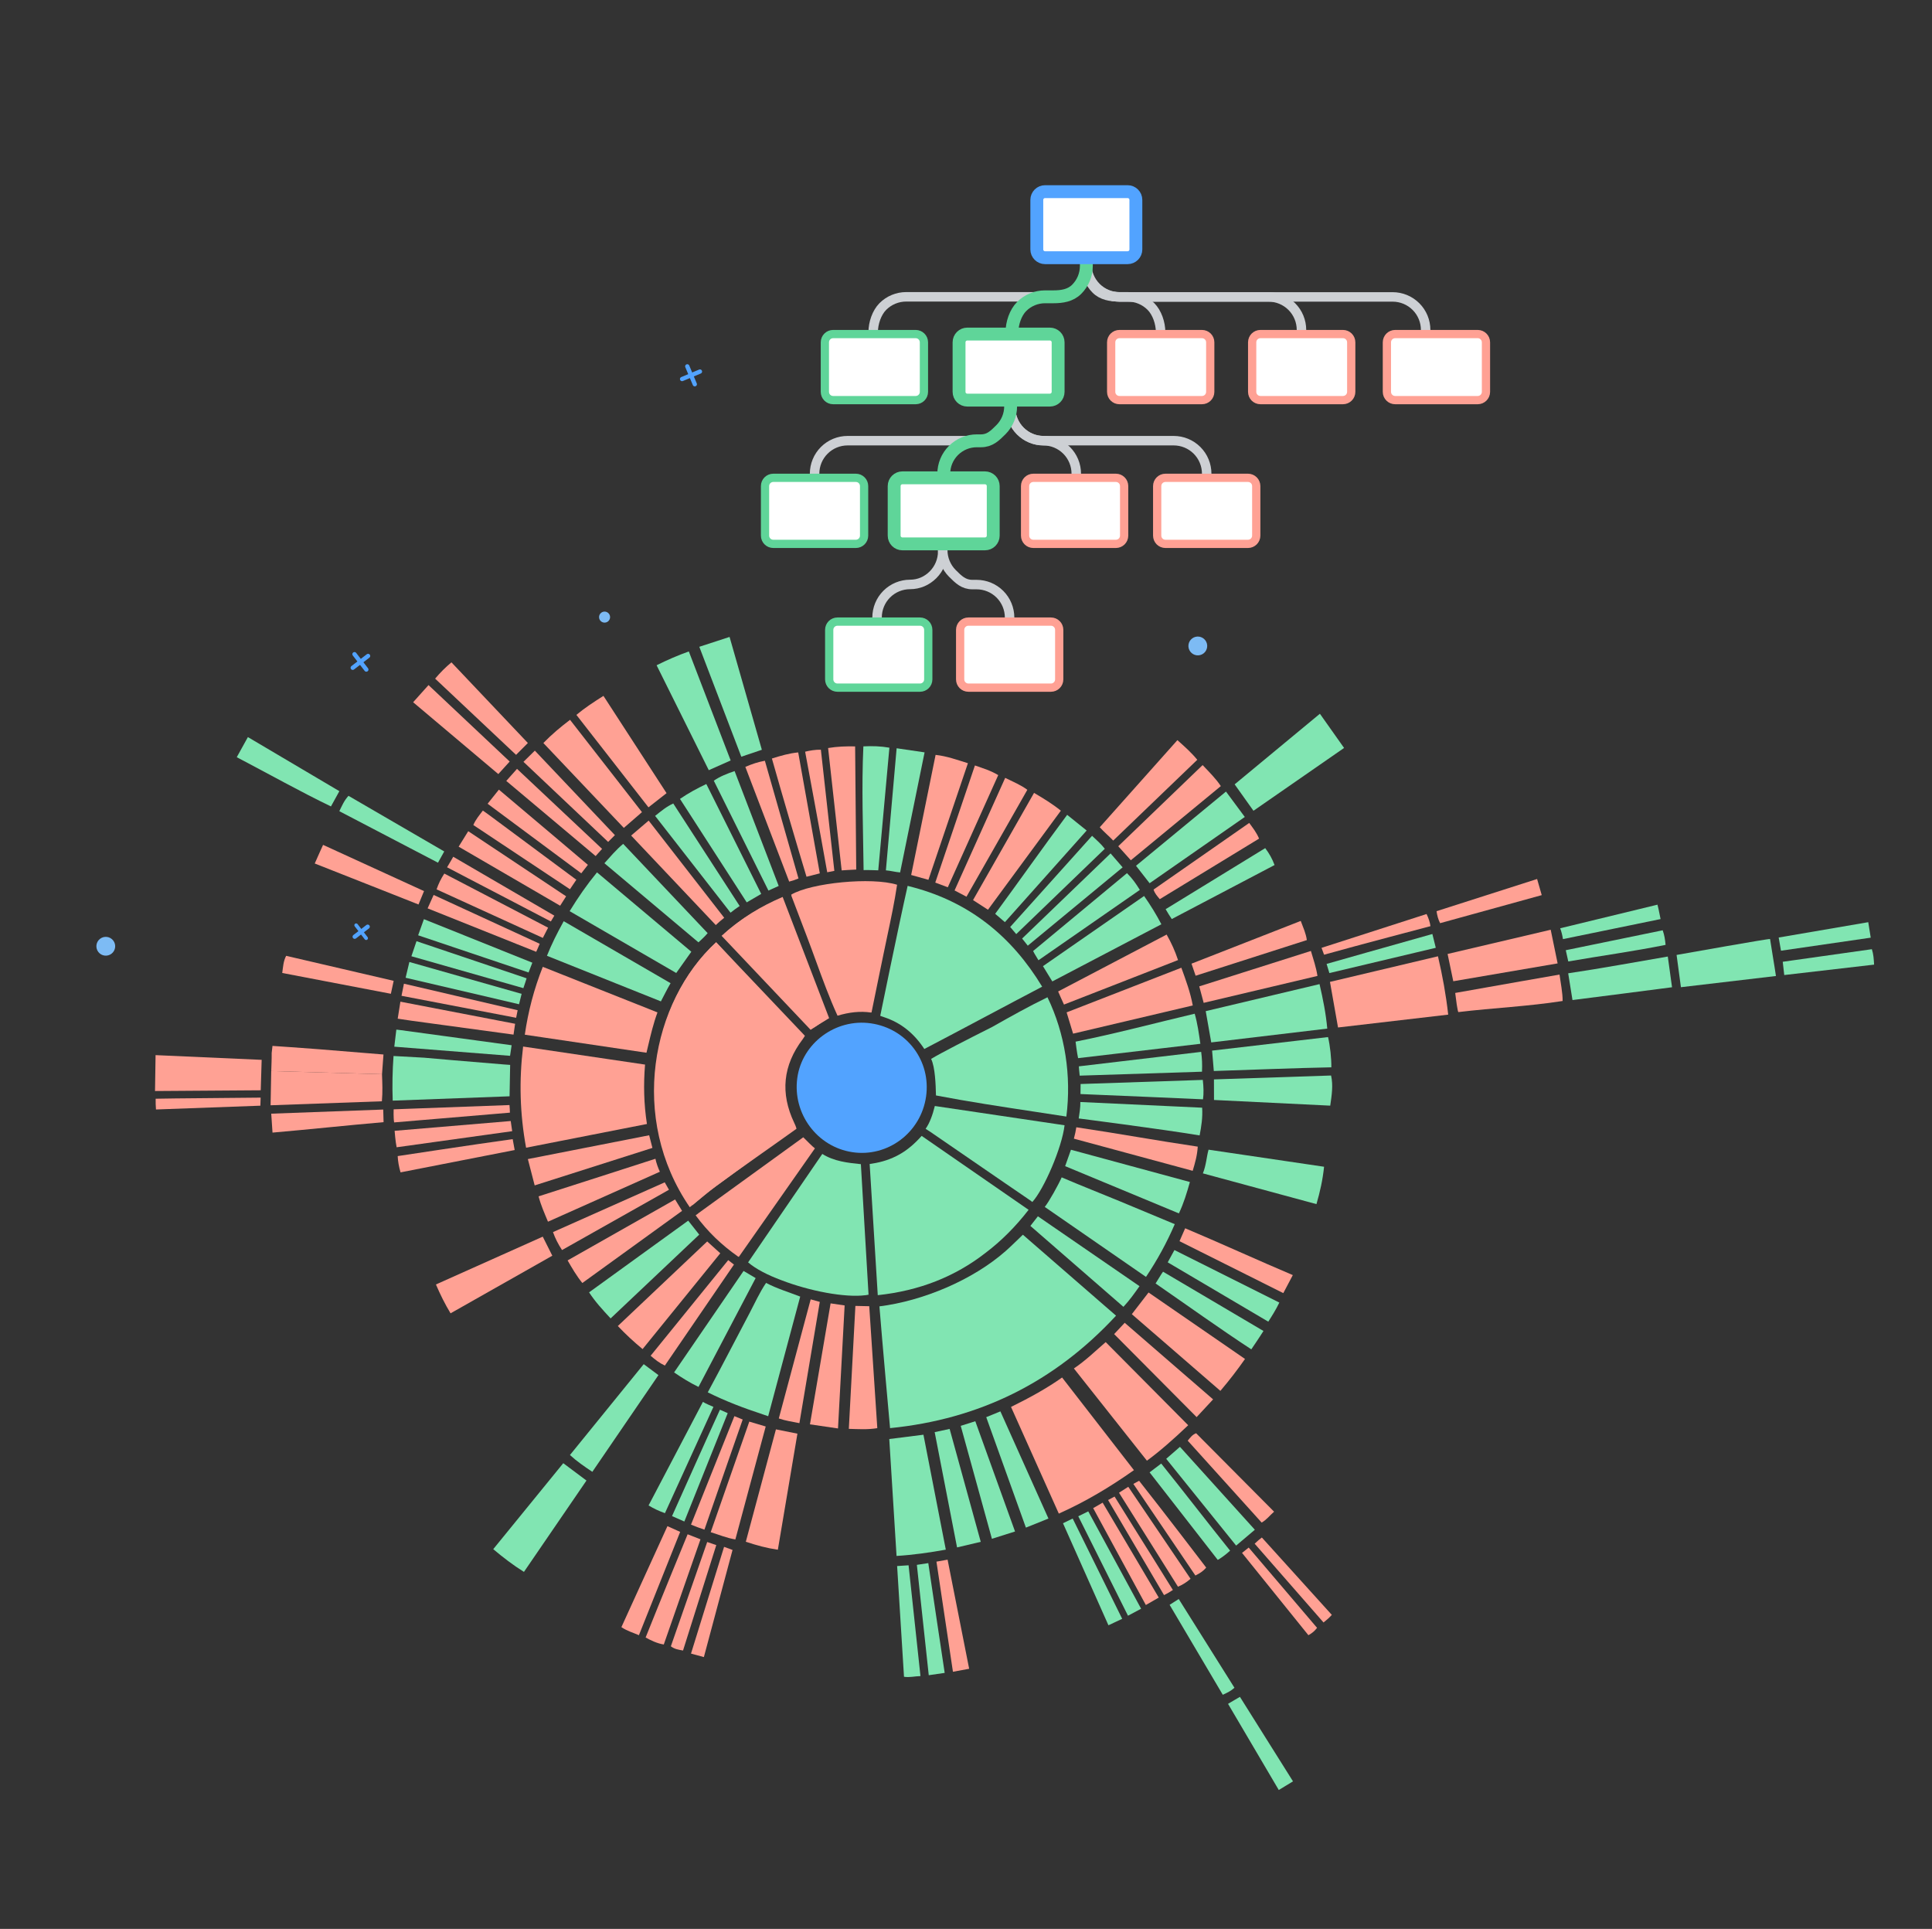<svg width="601" height="600" viewBox="0 0 601 600" fill="none" xmlns="http://www.w3.org/2000/svg">
<rect x="0" y="0" width="601" height="600" fill="#333333" stroke="none"/>
<g clip-path="url(#clip0_4915_11010)">
<path d="M337.856 80.16V82.086C337.856 84.811 338.939 87.424 340.865 89.35C342.791 91.276 345.404 92.359 348.129 92.359H394.587C397.312 92.359 399.925 93.441 401.851 95.367C403.777 97.293 404.859 99.906 404.859 102.631V103.273" stroke="#CDD0D4" stroke-width="2.95" stroke-linecap="round"/>
<path d="M338.04 80.16V82.086C338.04 84.811 339.122 87.424 341.05 89.35C342.976 91.276 345.589 92.359 348.312 92.359H433.212C435.937 92.359 438.55 93.441 440.476 95.367C442.403 97.293 443.484 99.906 443.484 102.631V103.273" stroke="#CDD0D4" stroke-width="2.95" stroke-linecap="round"/>
<path d="M314.384 124.879V126.805C314.384 129.53 315.467 132.143 317.393 134.069C319.319 135.995 321.808 137.077 324.532 137.077C327.256 137.077 329.869 138.16 331.796 140.086C333.722 142.012 334.805 144.625 334.805 147.35V147.992" stroke="#CDD0D4" stroke-width="2.95" stroke-linecap="round"/>
<path d="M293.263 169.178V171.104C293.263 173.829 294.346 176.442 296.272 178.368C298.198 180.294 299.766 181.84 302.489 181.84H303.79C306.514 181.84 309.127 182.922 311.054 184.848C312.98 186.776 314.062 189.387 314.062 192.112V192.754" stroke="#CDD0D4" stroke-width="2.95" stroke-linecap="round"/>
<path d="M314.383 124.879V126.805C314.383 129.53 315.465 132.143 317.391 134.069C319.317 135.995 321.93 137.077 324.655 137.077H365.103C367.827 137.077 370.44 138.16 372.366 140.086C374.293 142.012 375.375 144.625 375.375 147.35V147.992" stroke="#CDD0D4" stroke-width="2.95" stroke-linecap="round"/>
<path d="M293.256 169.598V171.524C293.256 174.248 292.174 176.862 290.248 178.788C288.322 180.714 285.833 181.796 283.108 181.796C280.385 181.796 277.772 182.879 275.844 184.805C273.918 186.731 272.836 189.344 272.836 192.069V192.711" stroke="#CDD0D4" stroke-width="2.95" stroke-linecap="round"/>
<path d="M314.391 124.879V126.805C314.391 129.53 313.308 132.143 311.382 134.069C309.456 135.995 306.843 137.077 304.118 137.077H263.671C260.946 137.077 258.333 138.16 256.407 140.086C254.481 142.012 253.398 144.625 253.398 147.35V147.992" stroke="#CDD0D4" stroke-width="2.95" stroke-linecap="round"/>
<path d="M314.385 124.457V126.383C314.385 129.108 313.303 131.721 311.376 133.647C309.45 135.573 307.883 137.119 305.159 137.119H303.858C301.135 137.119 298.522 138.202 296.594 140.128C294.668 142.055 293.586 144.667 293.586 147.391V148.033" stroke="#5FD599" stroke-width="4.006"/>
<path d="M337.906 80.16V82.728C337.906 85.453 338.989 88.066 340.915 89.992C342.841 91.918 345.454 92.326 348.179 92.326H350.761C353.486 92.326 356.099 93.408 358.025 95.335C359.951 97.261 361.033 100.548 361.033 103.273" stroke="#CDD0D4" stroke-width="2.95" stroke-linecap="round"/>
<path d="M337.938 80.16V82.728C337.938 85.453 336.855 88.066 334.929 89.992C333.003 91.918 330.39 92.326 327.665 92.326H281.902C279.177 92.326 276.564 93.408 274.638 95.335C272.712 97.261 271.629 100.548 271.629 103.273" stroke="#CDD0D4" stroke-width="2.95" stroke-linecap="round"/>
<path d="M337.938 80.16V82.728C337.938 85.453 336.855 88.066 334.929 89.992C333.003 91.918 330.39 92.326 327.665 92.326H325.083C322.358 92.326 319.745 93.408 317.819 95.335C315.893 97.261 314.81 100.548 314.81 103.273" stroke="#5FD599" stroke-width="4.006"/>
<path d="M326.929 193.355H301.248C299.829 193.355 298.68 194.505 298.68 195.924V211.332C298.68 212.751 299.829 213.9 301.248 213.9H326.929C328.348 213.9 329.497 212.751 329.497 211.332V195.924C329.497 194.505 328.348 193.355 326.929 193.355Z" fill="white" stroke="#FFA194" stroke-width="2.568"/>
<path d="M348.227 103.914H373.908C375.327 103.914 376.477 105.063 376.477 106.482V121.891C376.477 123.31 375.327 124.459 373.908 124.459H348.227C346.809 124.459 345.659 123.31 345.659 121.891V106.482C345.659 105.063 346.809 103.914 348.227 103.914Z" fill="white" stroke="#FFA194" stroke-width="2.568"/>
<path d="M362.54 148.633H388.221C389.64 148.633 390.789 149.782 390.789 151.201V166.61C390.789 168.028 389.64 169.178 388.221 169.178H362.54C361.121 169.178 359.972 168.028 359.972 166.61V151.201C359.972 149.782 361.121 148.633 362.54 148.633Z" fill="white" stroke="#FFA194" stroke-width="2.568"/>
<path d="M266.233 148.633H240.552C239.134 148.633 237.984 149.782 237.984 151.201V166.61C237.984 168.028 239.134 169.178 240.552 169.178H266.233C267.652 169.178 268.802 168.028 268.802 166.61V151.201C268.802 149.782 267.652 148.633 266.233 148.633Z" fill="white" stroke="#5FD599" stroke-width="2.568"/>
<path d="M280.72 148.633H306.401C307.82 148.633 308.969 149.782 308.969 151.201V166.61C308.969 168.028 307.82 169.178 306.401 169.178H280.72C279.301 169.178 278.152 168.028 278.152 166.61V151.201C278.152 149.782 279.301 148.633 280.72 148.633Z" fill="white" stroke="#5FD599" stroke-width="4.008"/>
<path d="M392.087 103.914H417.768C419.187 103.914 420.336 105.063 420.336 106.482V121.891C420.336 123.31 419.187 124.459 417.768 124.459H392.087C390.668 124.459 389.519 123.31 389.519 121.891V106.482C389.519 105.063 390.668 103.914 392.087 103.914Z" fill="white" stroke="#FFA194" stroke-width="2.568"/>
<path d="M434.001 103.914H459.682C461.101 103.914 462.25 105.063 462.25 106.482V121.891C462.25 123.31 461.101 124.459 459.682 124.459H434.001C432.582 124.459 431.433 123.31 431.433 121.891V106.482C431.433 105.063 432.582 103.914 434.001 103.914Z" fill="white" stroke="#FFA194" stroke-width="2.568"/>
<path d="M300.907 103.914H326.588C328.007 103.914 329.156 105.063 329.156 106.482V121.891C329.156 123.31 328.007 124.459 326.588 124.459H300.907C299.488 124.459 298.339 123.31 298.339 121.891V106.482C298.339 105.063 299.488 103.914 300.907 103.914Z" fill="white" stroke="#5FD599" stroke-width="4.008"/>
<path d="M321.446 148.633H347.127C348.546 148.633 349.695 149.782 349.695 151.201V166.61C349.695 168.028 348.546 169.178 347.127 169.178H321.446C320.027 169.178 318.878 168.028 318.878 166.61V151.201C318.878 149.782 320.027 148.633 321.446 148.633Z" fill="white" stroke="#FFA194" stroke-width="2.568"/>
<path d="M286.194 193.355H260.513C259.095 193.355 257.945 194.505 257.945 195.924V211.332C257.945 212.751 259.095 213.9 260.513 213.9H286.194C287.613 213.9 288.763 212.751 288.763 211.332V195.924C288.763 194.505 287.613 193.355 286.194 193.355Z" fill="white" stroke="#5FD599" stroke-width="2.568"/>
<path d="M259.165 103.914H284.846C286.265 103.914 287.414 105.063 287.414 106.482V121.891C287.414 123.31 286.265 124.459 284.846 124.459H259.165C257.746 124.459 256.597 123.31 256.597 121.891V106.482C256.597 105.063 257.746 103.914 259.165 103.914Z" fill="white" stroke="#5FD599" stroke-width="2.568"/>
<path d="M325.095 59.613H350.776C352.195 59.613 353.344 60.763 353.344 62.181V77.59C353.344 79.009 352.195 80.158 350.776 80.158H325.095C323.676 80.158 322.527 79.009 322.527 77.59V62.181C322.527 60.763 323.676 59.613 325.095 59.613Z" fill="white" stroke="#52A3FF" stroke-width="4.006"/>
<g style="mix-blend-mode:lighten">
<path d="M215.39 374.904C217.907 372.861 220.214 370.813 222.687 369C230.488 363.271 239.904 356.768 247.765 351.12C247.765 351.12 247.714 350.612 247.05 349.238C242.683 340.063 243.541 331.377 249.706 323.256C249.921 322.969 250.105 322.649 250.39 322.199C241.16 312.48 231.972 302.795 222.782 293.118C202.55 311.759 196.429 347.291 215.39 374.904Z" fill="#FFA194"/>
<path d="M270.937 318.327C259.924 316.728 249.463 324.517 248.01 335.386C246.538 346.443 254.194 356.734 265.125 358.394C276.154 360.069 286.476 352.296 288.076 341.112C289.673 330.009 282.101 319.949 270.937 318.327Z" fill="#52A3FF"/>
<path d="M330.39 428.487C325.869 431.711 320.37 434.764 314.504 437.643C319.466 448.712 324.358 459.643 329.375 470.83C337.651 467.121 345.264 462.585 352.74 457.309C345.3 447.715 337.914 438.193 330.39 428.487Z" fill="#FFA194"/>
<path d="M450.503 315.611C449.803 309.4 448.735 303.526 447.32 297.465C436.102 300.12 424.997 302.755 413.721 305.428C414.572 310.24 415.38 314.79 416.229 319.61C427.625 318.285 438.901 316.97 450.503 315.611Z" fill="#FFA194"/>
<path d="M369.62 443.337C361.063 434.708 352.561 426.142 343.955 417.478C340.74 420.249 337.807 423.151 334.063 425.679C341.642 435.249 349.129 444.704 356.777 454.365C360.654 451.556 365.125 447.622 369.62 443.337Z" fill="#FFA194"/>
<path d="M243.464 279.003C236.653 281.925 230.72 285.515 225.278 290.472C234.533 300.242 243.733 309.95 252.981 319.71C254.672 318.684 256.194 317.76 257.925 316.712C253.121 304.199 248.333 291.698 243.464 279.003Z" fill="#FFA194"/>
<path d="M276.632 447.627C277.392 459.814 278.135 471.871 278.895 483.995C284.15 483.668 289.096 482.958 294.219 482.037C291.893 470.083 289.598 458.289 287.26 446.288C283.74 446.725 280.423 447.147 276.632 447.627Z" fill="#81E5B2"/>
<path d="M122.164 342.368C134.469 341.915 146.463 341.47 158.514 341.016C158.611 338.057 158.603 333.934 158.697 331.249L156.764 331.11C148.322 330.455 131.891 329.004 131.891 329.004L122.418 328.48C122.092 333.055 121.982 337.589 122.164 342.368Z" fill="#81E5B2"/>
<path d="M412.88 319.959C412.453 315.237 411.557 310.793 410.476 306.12C398.663 308.924 386.972 311.701 375.073 314.529C375.656 317.816 376.189 320.885 376.787 324.255C388.855 322.82 400.784 321.4 412.88 319.959Z" fill="#81E5B2"/>
<path d="M418.113 232.658C415.516 228.994 413.139 225.635 410.59 222.022C401.601 229.463 392.779 236.765 384.07 243.982C386.028 246.723 387.894 249.342 389.925 252.203C399.375 245.65 408.774 239.136 418.113 232.658Z" fill="#81E5B2"/>
<path d="M379.628 432.647C382.415 429.376 384.86 426.2 387.295 422.722C377.24 415.794 367.334 408.971 357.287 402.044C355.531 404.319 353.899 406.43 352.085 408.788C361.237 416.712 370.341 424.593 379.628 432.647Z" fill="#FFA194"/>
<path d="M374.188 364.988C386.204 368.241 397.798 371.386 409.516 374.558C410.641 370.683 411.456 367.054 411.888 362.93C399.981 361.171 388.101 359.417 375.953 357.622C375.322 359.81 375.247 362.371 374.188 364.988Z" fill="#81E5B2"/>
<path d="M153.435 481.886C156.568 484.509 159.556 486.818 162.988 488.956C169.479 479.479 175.89 470.109 182.439 460.54C180.082 458.779 177.783 457.054 175.219 455.145C167.933 464.085 160.733 472.929 153.435 481.886Z" fill="#81E5B2"/>
<path d="M48.395 328.21C48.334 332.041 48.284 335.481 48.223 339.375C59.16 339.303 69.962 339.221 81.109 339.144C81.203 336.021 81.292 332.997 81.397 329.675C70.432 329.195 59.558 328.71 48.395 328.21Z" fill="#FFA194"/>
<path d="M177.328 223.909C174.383 226.145 171.693 228.382 169.029 231.124C177.37 239.921 185.654 248.665 194.058 257.526C195.96 255.875 197.748 254.316 199.701 252.626C192.202 243.005 184.796 233.489 177.328 223.909Z" fill="#FFA194"/>
<path d="M227.292 236.55C222.922 225.169 218.631 213.999 214.276 202.638C210.793 203.883 207.599 205.271 204.254 206.937C209.669 217.844 215.031 228.615 220.484 239.574C222.737 238.576 224.834 237.646 227.292 236.55Z" fill="#81E5B2"/>
<path d="M84.372 333.16C84.306 336.588 84.249 340.018 84.175 343.81C95.846 343.391 107.243 342.977 118.795 342.567C119.062 339.634 118.938 336.879 118.83 334.137C107.351 333.809 95.861 333.489 84.372 333.16Z" fill="#FFA194"/>
<path d="M521.546 297.045C522.005 300.432 522.433 303.595 522.896 307.082C532.717 305.926 552.453 303.599 552.453 303.599C551.939 300.031 551.132 295.534 550.626 292.095C550.591 291.861 524.317 296.573 521.546 297.045Z" fill="#81E5B2"/>
<path d="M450.312 296.744C450.914 299.65 451.476 302.341 452.081 305.229C462.897 303.381 473.564 301.556 484.54 299.676C483.834 296.235 483.147 292.906 482.387 289.21C471.664 291.729 461.139 294.204 450.312 296.744Z" fill="#FFA194"/>
<path d="M179.302 222.372C186.793 231.983 194.209 241.491 201.724 251.132C203.651 249.621 205.402 248.248 207.35 246.722C200.878 236.743 194.354 226.692 187.719 216.46C184.783 218.324 181.993 220.127 179.302 222.372Z" fill="#FFA194"/>
<path d="M248.058 445.961C245.683 445.484 243.644 445.074 241.375 444.621C238.255 456.272 235.143 467.878 232.007 479.581C235.517 480.738 238.377 481.531 241.973 482.06C244.006 469.976 246.006 458.115 248.058 445.961Z" fill="#FFA194"/>
<path d="M230.606 235.384C232.773 234.655 234.798 233.97 236.995 233.228C233.649 221.515 230.328 209.943 226.952 198.125C223.734 199.172 220.775 200.139 217.538 201.192C221.941 212.724 226.248 223.977 230.606 235.384Z" fill="#81E5B2"/>
<path d="M168.837 384.676C157.705 389.659 146.709 394.58 135.606 399.549C136.979 402.732 138.398 405.604 140.156 408.525C150.734 402.54 161.213 396.604 171.812 390.603C170.752 388.514 169.822 386.654 168.837 384.676Z" fill="#FFA194"/>
<path d="M387.229 254.127C385.205 251.404 383.38 248.938 381.373 246.226C372.036 253.925 362.751 261.587 353.384 269.309C354.842 271.174 356.169 272.874 357.617 274.737C367.366 267.956 377.206 261.105 387.229 254.127Z" fill="#81E5B2"/>
<path d="M377.631 335.763C377.634 337.916 377.643 339.842 377.649 342.16C389.763 342.755 401.743 343.338 413.804 343.925C414.305 340.509 414.74 337.549 414.068 334.55C401.945 334.949 389.957 335.349 377.631 335.763Z" fill="#81E5B2"/>
<path d="M413.121 322.593C401.012 324.006 389.134 325.398 377.053 326.805C377.24 329.003 377.404 330.988 377.588 333.149C389.772 332.771 401.958 332.247 414.146 332.002C414.204 329.323 413.749 325.203 413.121 322.593Z" fill="#81E5B2"/>
<path d="M489.163 311.079C492.315 310.713 520.13 307.095 520.13 307.095C519.739 304.302 519.24 300.523 518.812 297.542C508.492 299.3 498.185 301.228 487.828 302.755C487.828 302.755 488.747 308.346 489.163 311.079Z" fill="#81E5B2"/>
<path d="M372.447 236.34C370.569 234.049 368.511 232.241 366.263 230.232C358.184 239.293 350.191 248.266 342.112 257.326C343.45 258.825 344.908 259.999 346.297 261.471C355.035 253.073 363.699 244.746 372.447 236.34Z" fill="#FFA194"/>
<path d="M347.86 263.232C349.263 264.788 350.405 266.069 351.776 267.593C361.091 259.918 370.365 252.273 379.774 244.521C378.151 242.103 376.158 240.159 374.108 237.987C365.294 246.466 356.673 254.754 347.86 263.232Z" fill="#FFA194"/>
<path d="M204.825 427.746C203.256 426.576 201.843 425.52 200.248 424.337C192.564 433.811 184.973 443.144 177.3 452.601C179.468 454.598 181.781 456.161 184.262 457.83C191.161 447.748 197.936 437.821 204.825 427.746Z" fill="#81E5B2"/>
<path d="M373.064 306.822C373.546 308.626 373.944 310.134 374.434 311.948C386.255 309.154 397.992 306.375 409.832 303.574C409.406 300.831 408.572 298.446 407.793 295.806C396.244 299.479 384.774 303.109 373.064 306.822Z" fill="#FFA194"/>
<path d="M221.084 476.609C223.747 477.42 226.011 478.41 228.755 478.86C231.865 467.208 235.075 455.38 238.194 443.729L233.089 442.21C229.066 453.746 225.137 464.995 221.084 476.609Z" fill="#FFA194"/>
<path d="M84.38 333.167C95.868 333.496 107.358 333.815 118.837 334.142C118.982 332.156 119.129 330.161 119.29 328.014C112.419 327.455 105.8 326.915 99.173 326.374C95.148 326.044 84.763 325.341 84.763 325.341L84.511 327.557C84.537 329.431 84.426 331.304 84.38 333.167Z" fill="#FFA194"/>
<path d="M452.681 308.867C453.453 315.337 453.691 314.817 453.691 314.817C464.468 313.523 475.372 313.053 486.096 311.369C486.14 308.959 485.418 305.361 485.133 303.149C485.133 303.149 463.323 306.956 452.681 308.867Z" fill="#FFA194"/>
<path d="M384.533 480.774C386.501 479.105 388.312 477.577 390.353 475.846C382.576 467.241 374.879 458.721 367.057 450.055C365.604 451.317 364.276 452.479 362.781 453.78C370.06 462.794 377.228 471.692 384.533 480.774Z" fill="#81E5B2"/>
<path d="M295.408 444.485C293.778 444.837 292.403 445.135 290.756 445.485C293.074 457.437 295.379 469.287 297.718 481.343C300.173 480.766 302.478 480.222 305.086 479.605C301.86 467.874 298.675 456.304 295.408 444.485Z" fill="#81E5B2"/>
<path d="M311.198 439.024C309.617 439.674 308.317 440.202 306.794 440.825C310.913 452.306 314.981 463.633 319.134 475.183C321.527 474.224 323.728 473.337 326.15 472.363C321.151 461.227 316.223 450.228 311.198 439.024Z" fill="#81E5B2"/>
<path d="M372.244 440.809C374.021 438.893 375.591 437.201 377.366 435.294C368.134 427.294 359.032 419.404 349.872 411.47L346.584 414.986C355.087 423.544 363.534 432.048 372.244 440.809Z" fill="#FFA194"/>
<path d="M308.563 478.661C311.031 477.877 313.229 477.19 315.754 476.387C311.617 464.904 307.531 453.574 303.394 442.091C301.836 442.581 300.429 443.03 298.861 443.527C302.086 455.195 305.274 466.747 308.563 478.661Z" fill="#81E5B2"/>
<path d="M155.015 240.785C156.222 239.46 157.311 238.253 158.551 236.886C150.13 228.951 141.796 221.102 133.302 213.102C131.7 214.889 130.218 216.539 128.517 218.439C137.395 225.931 146.136 233.302 155.015 240.785Z" fill="#FFA194"/>
<path d="M160.538 234.807C161.821 233.52 162.912 232.423 164.207 231.12C156.261 222.736 148.387 214.426 140.435 206.032C138.555 207.596 136.94 209.217 135.36 211.098C143.726 218.979 152.02 226.786 160.538 234.807Z" fill="#FFA194"/>
<path d="M77.113 229.281L73.653 235.534C82.784 240.31 93.662 246.39 102.952 250.848C103.616 249.679 105.568 246.101 105.568 246.101L77.113 229.281Z" fill="#81E5B2"/>
<path d="M389.251 419.729C389.251 419.729 391.746 416.085 393.035 414.015C382.611 407.861 372.237 401.743 361.797 395.578C361.486 395.897 359.683 398.951 359.476 399.239C369.374 406.074 379.289 413.2 389.251 419.729Z" fill="#81E5B2"/>
<path d="M368.68 382.07L366.915 386.087C377.756 391.509 388.495 396.88 399.208 402.238L402.164 396.633C392.733 392.659 378.295 386.099 368.68 382.07Z" fill="#FFA194"/>
<path d="M394.535 411.12C395.756 409.205 396.876 407.452 397.969 405.18C387.086 399.734 376.279 394.326 365.338 388.843C364.615 390.168 363.989 391.325 363.254 392.666C373.721 398.835 384.035 404.927 394.535 411.12Z" fill="#81E5B2"/>
<path d="M130.19 281.351L131.904 277.189C121.573 272.453 110.893 267.572 100.502 262.809C100.502 262.809 98.833 266.466 97.909 268.6C108.592 272.86 119.474 277.068 130.19 281.351Z" fill="#FFA194"/>
<path d="M370.651 299.759C371.079 301.007 371.462 302.121 371.931 303.513C383.514 299.799 394.963 296.13 406.526 292.422C406.249 290.339 405.421 288.594 404.632 286.463C393.299 290.897 382.043 295.297 370.651 299.759Z" fill="#FFA194"/>
<path d="M217.906 478.82C216.431 478.247 215.258 477.782 213.904 477.255C213.904 477.255 205.012 498.867 200.838 509.36C202.345 510.205 204.449 511.236 206.489 511.537C210.3 500.635 214.06 489.835 217.906 478.82Z" fill="#FFA194"/>
<path d="M193.302 506.142C195.085 507.353 196.885 507.828 198.752 508.65C203.066 497.867 207.358 487.078 211.585 476.511L207.624 474.728C202.817 485.329 198.097 495.558 193.302 506.142Z" fill="#FFA194"/>
<path d="M84.377 346.423C84.518 348.569 84.639 350.347 84.771 352.31C96.253 351.315 107.959 350.048 119.321 349.063L119.212 345.137C107.484 345.576 96.067 345.997 84.377 346.423Z" fill="#FFA194"/>
<path d="M362.601 282.81C363.274 284.014 363.787 284.761 364.51 285.881C375.128 280.303 385.767 274.709 396.484 269.082C395.753 267.114 394.858 265.515 393.576 263.821C383.247 270.153 372.989 276.441 362.601 282.81Z" fill="#81E5B2"/>
<path d="M391.668 260.86C390.864 258.955 389.794 257.612 388.602 255.986C378.651 262.912 368.738 269.824 358.849 276.704C359.25 278.003 359.992 278.723 360.778 279.696C371.092 273.408 381.315 267.17 391.668 260.86Z" fill="#FFA194"/>
<path d="M201.756 468.286C203.396 469.284 205.023 470.039 206.848 470.686C211.821 459.755 216.929 448.634 221.932 437.625C220.807 437.124 219.761 436.73 218.661 436.077C213.048 446.768 207.469 457.409 201.756 468.286Z" fill="#81E5B2"/>
<path d="M145.657 258.556C144.595 260.268 143.733 261.663 142.672 263.366C153.167 269.467 163.602 275.54 174.248 281.735C174.83 280.809 175.376 279.951 176.109 278.81C166.015 272.085 155.961 265.402 145.657 258.556Z" fill="#FFA194"/>
<path d="M138.191 264.853C128.107 258.996 118.291 253.297 108.409 247.551C107.087 248.979 106.431 250.532 105.556 252.327C115.78 257.667 125.954 262.982 136.247 268.35C136.902 267.18 137.472 266.151 138.191 264.853Z" fill="#81E5B2"/>
<path d="M138.216 271.733C137.178 273.339 136.428 274.843 135.808 276.648C146.841 281.689 157.79 286.689 168.866 291.746C169.402 290.703 169.874 289.788 170.5 288.567C159.725 282.944 149.008 277.358 138.216 271.733Z" fill="#FFA194"/>
<path d="M121.593 309.126L122.46 305.1C111.384 302.524 100.171 299.918 89.016 297.32C88.132 299.007 88.074 300.706 87.798 302.655C99.098 304.817 110.274 306.961 121.593 309.126Z" fill="#FFA194"/>
<path d="M180.822 271.657L182.879 269.019C182.879 269.019 164.61 253.546 155.193 245.627C154.043 247.062 152.959 248.424 151.686 250.014C161.514 257.309 180.822 271.657 180.822 271.657Z" fill="#FFA194"/>
<path d="M150.207 252.141C149.085 253.634 148.003 254.86 147.24 256.635C157.269 263.304 177.295 276.61 177.295 276.61L179.288 273.659C179.288 273.659 178.286 272.909 176.921 271.905C168.678 265.792 160.437 259.669 152.195 253.556C151.605 253.104 150.991 252.694 150.207 252.141Z" fill="#FFA194"/>
<path d="M124.557 311.584L123.717 316.873C125.251 317.1 126.711 317.334 128.167 317.531C137.816 318.837 150.097 320.523 159.746 321.83L160.239 318.458C148.437 316.176 136.458 313.872 124.557 311.584Z" fill="#FFA194"/>
<path d="M131.869 285.918L130.075 290.935C141.504 294.776 152.985 298.656 164.422 302.499L165.599 299.458C154.212 294.902 143.229 290.47 131.869 285.918Z" fill="#81E5B2"/>
<path d="M123.712 359.615C123.795 361.342 124.092 362.918 124.599 364.68C136.496 362.352 148.309 360.039 160.103 357.732L159.484 354.338C147.61 355.975 123.712 359.615 123.712 359.615Z" fill="#FFA194"/>
<path d="M123.293 320.272L122.656 325.582C134.726 326.533 146.715 327.482 158.667 328.425C158.923 326.727 158.923 326.727 159.156 325.135C148.447 323.663 135.475 321.912 124.765 320.449C124.327 320.393 123.293 320.272 123.293 320.272Z" fill="#81E5B2"/>
<path d="M159.329 351.868L158.873 348.709C146.952 349.712 134.79 350.737 122.758 351.751C122.758 351.751 122.997 355.03 123.383 356.875C135.393 355.201 147.301 353.539 159.329 351.868Z" fill="#FFA194"/>
<path d="M126.178 304.139C138.035 306.922 149.885 309.667 161.46 312.381L162.263 309.15C150.744 305.869 138.986 302.553 127.345 299.236L126.178 304.139Z" fill="#81E5B2"/>
<path d="M296.438 520.023C298.276 519.684 299.804 519.399 301.482 519.09C299.266 507.746 296.974 496.413 294.773 485.153L291.308 485.768C293.01 497.136 294.696 508.43 296.438 520.023Z" fill="#FFA194"/>
<path d="M282.637 486.903C281.366 486.989 280.408 487.049 279.073 487.134C279.786 498.657 280.495 510.089 281.214 521.576C282.933 521.857 284.458 521.416 286.335 521.365C285.106 509.875 283.882 498.477 282.637 486.903Z" fill="#81E5B2"/>
<path d="M479.598 278.439C479.085 276.658 478.658 275.164 478.157 273.421C467.656 276.784 457.28 280.102 446.875 283.434C447.081 284.823 447.37 285.959 447.986 287.163C458.453 284.278 468.893 281.389 479.598 278.439Z" fill="#FFA194"/>
<path d="M129.565 292.767L127.976 297.451C139.627 300.769 151.081 304.039 162.81 307.378C163.176 306.374 163.811 304.314 163.811 304.314C152.26 300.436 141.088 296.641 129.565 292.767Z" fill="#81E5B2"/>
<path d="M288.913 521.093C290.749 520.826 292.212 520.613 293.871 520.375C293.037 514.821 292.224 509.434 291.42 504.048C290.682 499.082 289.498 491.191 288.769 486.226L285.214 486.767C286.437 498.11 287.656 509.48 288.913 521.093Z" fill="#81E5B2"/>
<path d="M392.469 473.613C394.008 472.756 394.918 471.459 396.339 470.229C388.176 462.022 380.125 453.924 372.083 445.826C370.904 446.281 370.296 447.13 369.474 448.139C377.13 456.626 384.797 465.106 392.469 473.613Z" fill="#FFA194"/>
<path d="M397.798 556.803C399.33 555.872 400.703 555.026 402.223 554.112C396.632 545.211 391.165 536.519 385.716 527.831C384.34 528.633 383.453 529.125 382.015 530C387.236 538.874 392.474 547.759 397.798 556.803Z" fill="#81E5B2"/>
<path d="M185.287 266.284L187.292 264.055C187.292 264.055 169.774 247.574 160.831 239.161C159.706 240.426 158.68 241.578 157.49 242.915C166.818 250.757 185.287 266.284 185.287 266.284Z" fill="#FFA194"/>
<path d="M378.819 485.229C379.57 484.829 381.322 483.612 382.656 482.351C375.483 473.425 368.375 464.149 361.225 455.254L357.613 457.997C364.612 466.988 371.62 475.981 378.819 485.229Z" fill="#81E5B2"/>
<path d="M189.18 261.885L191.285 259.781C191.285 259.781 174.796 242.377 166.377 233.494C165.195 234.651 164.149 235.69 162.839 236.974C171.657 245.313 189.18 261.885 189.18 261.885Z" fill="#FFA194"/>
<path d="M333.686 472.364C332.597 472.886 331.733 473.306 330.672 473.824C335.39 484.39 340.21 495.249 344.81 505.561L349.086 503.555L333.686 472.364Z" fill="#81E5B2"/>
<path d="M350.889 502.584C352.313 501.828 353.49 501.2 354.973 500.416C349.472 490.28 344.029 480.244 338.534 470.127L335.429 471.655C340.579 481.94 345.706 492.203 350.889 502.584Z" fill="#81E5B2"/>
<path d="M276.875 444.238C304.55 441.481 327.956 430.026 347.175 409.257C337.455 400.811 327.906 392.508 318.193 384.072C316.37 385.807 314.645 387.557 312.812 389.172C302.561 398.19 287.125 404.659 273.568 406.362C274.32 415.968 276.875 444.238 276.875 444.238Z" fill="#81E5B2"/>
<path d="M163.652 357.008C176.331 354.519 188.654 352.095 201.247 349.63C200.289 343.455 200.148 337.355 200.661 331.152C188.049 329.286 175.562 327.438 162.727 325.539C161.437 336.156 161.719 346.433 163.652 357.008Z" fill="#FFA194"/>
<path d="M238.961 440.53C242.271 428.143 245.617 415.697 248.925 403.319C245.304 401.908 241.72 400.859 238.302 399.06C236.224 402.152 234.775 405.428 233.107 408.581C228.778 416.744 224.575 424.981 220.17 433.105C225.717 435.866 231.468 438.046 237.33 439.97C237.818 440.124 238.293 440.303 238.961 440.53Z" fill="#81E5B2"/>
<path d="M356.491 397.194C359.996 391.962 362.935 386.609 365.441 380.791C359.739 378.417 354.151 376.077 348.56 373.755C343.02 371.459 335.773 368.606 330.263 366.232C329.321 368.395 326.313 373.848 325.001 375.428C335.432 382.64 345.896 389.866 356.491 397.194Z" fill="#81E5B2"/>
<path d="M185.715 271.364C182.527 275.249 179.843 279.117 177.203 283.429C188.236 289.828 199.218 296.201 210.36 302.662C211.935 300.443 213.431 298.332 215.053 296.047C205.281 287.83 195.59 279.679 185.715 271.364Z" fill="#81E5B2"/>
<path d="M333.814 321.532C346.277 318.591 358.578 315.699 371.041 312.758C370.298 308.702 368.937 305.01 367.492 301.023C355.601 305.653 343.826 310.236 331.8 314.909C332.469 317.114 333.108 319.213 333.814 321.532Z" fill="#FFA194"/>
<path d="M175.361 286.551C173.313 290.25 171.612 293.635 170.142 297.31C182.027 302.067 193.758 306.765 205.583 311.494C206.594 309.646 207.417 307.828 208.603 305.834C197.553 299.423 186.58 293.051 175.361 286.551Z" fill="#81E5B2"/>
<path d="M217.517 384.043C216.278 382.493 215.275 381.188 214.081 379.699C203.679 387.264 193.582 394.471 183.249 402.001C185.19 404.976 187.464 407.418 189.948 410.109C199.215 401.337 208.144 392.918 217.517 384.043Z" fill="#81E5B2"/>
<path d="M192.192 412.475C194.661 415.082 197.116 417.349 199.895 419.647C207.96 409.695 215.956 399.842 224.064 389.85C222.673 388.588 221.409 387.453 219.994 386.168C210.737 394.932 201.555 403.617 192.192 412.475Z" fill="#FFA194"/>
<path d="M301.096 237.406C297.655 236.344 294.582 235.208 291.043 234.814C288.504 247.307 285.984 259.675 283.444 272.176C285.355 272.713 286.976 273.17 288.81 273.677C292.909 261.56 296.956 249.608 301.096 237.406Z" fill="#FFA194"/>
<path d="M324.441 300.535C325.425 302.148 326.286 303.542 327.351 305.286C338.649 299.366 349.888 293.474 361.276 287.505C359.67 284.424 357.964 281.656 355.901 278.708C345.415 285.978 335.039 293.182 324.441 300.535Z" fill="#81E5B2"/>
<path d="M331.341 362.746C343.22 367.675 354.892 372.528 366.728 377.442C368.236 374.245 369.178 371.119 370.148 367.679C357.782 364.328 345.53 361.004 333.147 357.642C332.537 359.375 331.993 360.909 331.341 362.746Z" fill="#81E5B2"/>
<path d="M302.69 279.983C304.305 281.023 305.729 281.944 307.335 282.984C314.926 272.669 322.425 262.478 330.005 252.171C327.382 250.051 324.645 248.389 321.667 246.637C315.355 257.742 309.061 268.786 302.69 279.983Z" fill="#FFA194"/>
<path d="M335.37 329.151C348.046 327.662 360.648 326.189 373.409 324.685C372.933 321.479 372.546 318.468 371.642 315.326C359.307 318.231 347.011 321.531 334.586 324.019C334.586 324.019 335.045 327.748 335.37 329.151Z" fill="#81E5B2"/>
<path d="M232.288 280.695C233.933 279.736 235.28 278.942 236.795 278.063C231.086 266.638 225.442 255.333 219.719 243.878C216.816 245.272 214.205 246.662 211.526 248.508C218.45 259.237 225.306 269.866 232.288 280.695Z" fill="#81E5B2"/>
<path d="M275.581 270.733C277.197 270.87 278.37 271.243 280.004 271.382C282.529 258.979 285.048 246.611 287.617 234.031C284.665 233.598 281.963 233.202 278.921 232.755C277.757 245.477 276.75 257.912 275.581 270.733Z" fill="#81E5B2"/>
<path d="M270.402 406.314L266.092 406.219C265.421 418.859 264.744 431.543 264.05 444.462C267.087 444.545 269.887 444.747 272.909 444.245C272.112 431.534 271.193 418.887 270.402 406.314Z" fill="#FFA194"/>
<path d="M336.071 342.795C336.117 344.474 335.771 346.487 335.563 347.909C335.563 347.909 360.432 351.085 373.173 353.184C373.714 350.361 374.153 347.668 373.96 344.563C373.96 344.563 348.849 343.394 336.071 342.795Z" fill="#81E5B2"/>
<path d="M209.693 426.906C212.153 428.59 214.482 430.046 217.289 431.418C223.218 420.128 229.11 408.906 235.064 397.566C233.815 396.825 232.675 396.146 231.307 395.343C224.129 405.828 216.997 416.247 209.693 426.906Z" fill="#81E5B2"/>
<path d="M366.463 298.642C365.528 295.833 364.411 293.335 362.911 290.707C351.631 296.629 340.442 302.493 329.163 308.406C329.699 309.722 330.251 310.858 330.978 312.484C342.794 307.871 354.57 303.28 366.463 298.642Z" fill="#FFA194"/>
<path d="M251.96 443.057C254.939 443.494 257.588 443.883 260.683 444.337C261.372 431.491 262.063 418.818 262.746 406.071C261.288 405.857 260.035 405.674 258.38 405.431C256.255 417.911 254.125 430.364 251.96 443.057Z" fill="#FFA194"/>
<path d="M261.823 270.747C261.823 270.747 264.61 270.549 266.353 270.486C266.239 257.731 266.12 245.01 266.01 232.173C263.097 232.126 260.438 232.208 257.604 232.684C259.008 245.347 260.427 258.148 261.823 270.747Z" fill="#FFA194"/>
<path d="M273.207 270.721C274.373 257.927 275.513 245.319 276.671 232.578C273.983 232.101 271.399 232.031 268.575 232.163C267.98 244.974 268.499 257.842 268.646 270.66C269.075 270.596 272.453 270.692 273.207 270.721Z" fill="#81E5B2"/>
<path d="M255.02 271.67C252.777 259.091 250.552 246.643 248.303 234.045C245.5 234.314 242.956 235.059 240.118 235.943C243.606 248.234 247.203 260.489 250.887 272.723L255.02 271.67Z" fill="#FFA194"/>
<path d="M167.541 372.136C168.272 374.97 169.362 377.346 170.463 380.024C182.138 374.816 205.268 364.485 205.268 364.485C204.712 363.302 204.169 361.783 203.886 360.446C203.886 360.446 178.469 368.658 167.541 372.136Z" fill="#FFA194"/>
<path d="M164.204 360.544C164.943 363.388 165.593 365.908 166.326 368.733C178.602 364.825 190.687 360.979 202.955 357.069C202.608 355.715 202.31 354.577 201.939 353.136C189.411 355.595 176.967 358.038 164.204 360.544Z" fill="#FFA194"/>
<path d="M176.567 392.064C177.977 394.496 179.303 396.816 181.154 399.094C191.488 391.62 201.731 384.205 212.176 376.655C211.47 375.503 210.788 374.381 210.009 373.109C198.821 379.454 187.764 385.719 176.567 392.064Z" fill="#FFA194"/>
<path d="M188.014 268.518C197.85 276.79 207.525 284.92 217.272 293.125C217.272 293.125 219.179 291.439 220.135 290.268C211.366 280.996 202.644 271.776 193.859 262.493C191.584 264.389 189.895 266.454 188.014 268.518Z" fill="#81E5B2"/>
<path d="M296.944 276.982C298.299 277.692 299.408 278.275 300.652 278.933C306.998 267.786 313.258 256.791 319.58 245.677C317.493 244.121 315.199 243.226 312.694 241.963C307.45 253.619 302.245 265.189 296.944 276.982Z" fill="#FFA194"/>
<path d="M290.939 274.54C292.383 275.081 293.491 275.491 294.84 275.999C300.087 264.325 305.283 252.753 310.527 241.106C308.28 239.754 305.924 239.024 303.276 238.105C299.18 250.204 295.098 262.268 290.939 274.54Z" fill="#FFA194"/>
<path d="M338.035 258.345C335.908 256.636 334.05 255.14 331.972 253.466C324.395 263.648 317.092 274.026 309.578 284.254L312.599 286.843C320.972 277.465 329.378 268.046 338.035 258.345Z" fill="#81E5B2"/>
<path d="M322.866 378.344C322.069 379.365 321.384 380.239 320.53 381.334C330.217 389.758 339.806 398.103 349.469 406.505C351.36 404.488 352.857 402.367 354.479 400.083C343.928 392.825 333.45 385.624 322.866 378.344Z" fill="#81E5B2"/>
<path d="M371.018 364.199C371.783 361.645 372.428 359.411 372.591 356.677C360.041 354.825 347.528 352.53 334.818 350.654C334.66 351.736 334.407 352.878 334.061 354.195C346.464 357.551 358.608 360.833 371.018 364.199Z" fill="#FFA194"/>
<path d="M222.662 287.754C223.62 286.854 224.28 286.281 225.284 285.481C217.508 275.473 209.708 265.442 201.785 255.256C199.951 256.817 198.261 258.262 196.333 259.909C205.165 269.244 213.885 278.472 222.662 287.754Z" fill="#FFA194"/>
<path d="M228.52 239.855C226.157 240.672 224.093 241.442 222.045 242.843C227.706 254.233 233.324 265.535 239.043 277.024C240.156 276.524 241.084 276.105 242.236 275.583C237.649 263.65 233.104 251.805 228.52 239.855Z" fill="#81E5B2"/>
<path d="M227.253 283.903C228.32 283.041 229.013 282.568 230.093 281.826C223.239 271.243 216.363 260.63 209.435 249.936C207.305 250.905 205.669 252.303 203.79 253.793C211.648 263.869 219.466 273.902 227.253 283.903Z" fill="#81E5B2"/>
<path d="M350.577 271.603C340.723 279.777 331.036 287.812 321.38 295.824C321.865 296.86 322.416 297.573 323.044 298.695C333.633 291.34 344.068 284.109 354.576 276.815C353.399 274.909 352.256 273.264 350.577 271.603Z" fill="#81E5B2"/>
<path d="M255.017 404.967C254.023 404.694 253.303 404.489 252.186 404.179C248.881 416.542 245.584 428.842 242.266 441.229C244.427 441.965 246.384 442.224 248.676 442.687C250.798 430.097 252.89 417.648 255.017 404.967Z" fill="#FFA194"/>
<path d="M245.494 274.235C246.741 273.883 247.393 273.692 248.391 273.26C244.927 261.12 241.444 248.923 237.938 236.64C235.736 237.043 233.922 237.659 231.858 238.548C236.411 250.475 240.94 262.317 245.494 274.235Z" fill="#FFA194"/>
<path d="M336.148 337.196L336.116 340.316C343.12 340.575 374.23 341.957 374.23 341.957C374.472 340.177 374.417 338.081 374.16 335.917C361.476 336.353 348.812 336.774 336.148 337.196Z" fill="#81E5B2"/>
<path d="M373.909 333.365C374.012 331.038 373.936 329.328 373.656 327.198C361.017 328.687 348.172 330.217 335.607 331.699C335.607 331.699 335.695 333.328 335.865 334.594C348.491 334.188 361.127 333.775 373.909 333.365Z" fill="#81E5B2"/>
<path d="M208.101 370.089L206.782 367.779C195.36 372.87 183.668 378.066 172.022 383.26C172.73 385.26 173.646 387.018 174.836 388.843C185.939 382.576 196.951 376.368 208.101 370.089Z" fill="#FFA194"/>
<path d="M317.956 291.946C318.579 292.778 319.08 293.284 319.717 294.166C329.491 286.098 339.277 278.014 349.228 269.799C347.951 268.325 346.799 266.988 345.474 265.462C336.192 274.395 327.048 283.194 317.956 291.946Z" fill="#81E5B2"/>
<path d="M314.245 288.348C314.245 288.348 315.435 289.768 316.129 290.563C325.36 281.668 334.504 272.868 343.683 264.02C342.469 262.459 341.146 261.352 339.719 259.989C331.22 269.485 322.632 279 314.245 288.348Z" fill="#81E5B2"/>
<path d="M202.397 421.723C203.814 422.935 205.085 423.962 206.825 424.775C213.977 414.34 221.196 403.754 228.315 393.361L226.533 391.974C218.547 401.82 210.55 411.674 202.397 421.723Z" fill="#FFA194"/>
<path d="M259.546 270.901C258.135 258.227 256.744 245.72 255.355 233.205C253.725 233.158 251.756 233.491 250.459 233.827C250.459 233.827 255.164 259.055 257.329 271.327L259.546 270.901Z" fill="#FFA194"/>
<path d="M350.982 462.486C349.946 463.144 349.141 463.663 348.095 464.329C354.232 474.104 360.317 483.798 366.437 493.561C367.951 492.937 369.112 492.17 370.354 491.104C363.921 481.605 357.542 472.177 350.982 462.486Z" fill="#FFA194"/>
<path d="M343.007 467.422C341.901 468.06 341.074 468.54 340.059 469.119C345.555 479.227 350.986 489.216 356.446 499.255L360.464 496.947C354.628 487.044 348.941 477.467 343.007 467.422Z" fill="#FFA194"/>
<path d="M166.796 296.076C166.796 296.076 167.494 294.595 167.893 293.574C156.984 288.551 146.016 283.501 134.893 278.383C134.217 279.889 133.684 281.096 133.023 282.558C144.349 287.095 155.512 291.563 166.796 296.076Z" fill="#FFA194"/>
<path d="M517.224 289.377C507.103 291.457 497.067 293.521 487.078 295.575L487.853 299.069C497.935 297.321 508.094 295.939 518.124 293.914C517.974 292.333 517.767 290.889 517.224 289.377Z" fill="#81E5B2"/>
<path d="M516.564 285.886C515.491 280.348 515.525 281.429 515.525 281.429L485.34 288.751C485.753 289.889 485.964 290.736 486.202 292.124C486.202 292.124 506.341 287.978 516.564 285.886Z" fill="#81E5B2"/>
<path d="M446.639 294.824L445.579 290.531C434.618 293.595 412.675 299.837 412.675 299.837L413.537 302.686C423.968 300.22 446.639 294.824 446.639 294.824Z" fill="#81E5B2"/>
<path d="M226.373 439.58C225.542 439.211 224.883 438.914 223.958 438.504C218.914 449.502 214.024 460.566 209.053 471.598L212.884 473.285C217.353 462.134 221.841 450.913 226.373 439.58Z" fill="#81E5B2"/>
<path d="M228.454 440.51C223.976 451.723 219.448 463.007 214.955 474.255C216.172 474.777 217.851 475.387 219.132 475.815C222.835 465.082 231.036 441.561 231.036 441.561L228.454 440.51Z" fill="#FFA194"/>
<path d="M553.305 291.63C553.561 293.108 553.782 294.336 554.024 295.73C563.382 294.368 572.536 293.039 581.941 291.674C581.679 290.039 581.445 288.537 581.172 286.855C571.842 288.459 562.718 290.02 553.305 291.63Z" fill="#81E5B2"/>
<path d="M582.989 300.058C582.882 298.3 582.807 296.83 582.29 295.258C573.41 296.527 563.388 297.949 554.569 299.172L555.037 303.298C564.355 302.212 573.552 301.145 582.989 300.058Z" fill="#81E5B2"/>
<path d="M366.677 497.396C365.756 497.971 364.855 498.557 363.841 499.201C369.33 508.488 374.849 517.816 380.381 527.182C381.789 526.533 382.916 525.998 384.011 525.002C378.236 515.801 366.677 497.396 366.677 497.396Z" fill="#81E5B2"/>
<path d="M214.956 514.367C216.422 514.765 217.554 515.077 218.959 515.457C221.94 504.314 224.897 493.269 227.878 482.126C226.978 481.793 226.223 481.527 225.244 481.165C221.81 492.222 218.434 503.134 214.956 514.367Z" fill="#FFA194"/>
<path d="M158.624 346.104C158.584 345.192 158.58 344.567 158.488 343.739C146.45 344.178 134.484 344.627 122.454 345.068C122.454 345.068 122.355 347.671 122.604 349.141C134.618 348.123 146.612 347.112 158.624 346.104Z" fill="#FFA194"/>
<path d="M208.687 512.102C209.868 513.005 211.043 513.15 212.473 513.416L222.82 480.622L219.994 479.66C216.237 490.433 212.479 501.215 208.687 512.102Z" fill="#FFA194"/>
<path d="M125.654 305.994L124.901 309.755C136.704 312.029 148.855 314.337 160.56 316.596L161.028 314.242C149.382 311.517 137.661 308.809 125.654 305.994Z" fill="#FFA194"/>
<path d="M371.858 490.084C373.149 489.427 374.122 488.887 375.22 487.618C375.22 487.618 361.466 469.575 354.344 460.611L352.56 461.585C358.964 471.035 365.381 480.514 371.858 490.084Z" fill="#FFA194"/>
<path d="M172.44 284.824C162.062 278.795 151.38 272.534 140.993 266.504C140.993 266.504 139.789 268.629 139.073 269.782C141.315 270.961 143.422 272.066 145.53 273.161C153.629 277.395 163.263 282.381 171.359 286.632L172.44 284.824Z" fill="#FFA194"/>
<path d="M411.098 294.841L411.888 296.973C421.984 294.144 444.983 288.093 444.983 288.093C444.834 286.931 444.388 285.575 443.771 284.317C432.858 287.82 422.078 291.321 411.098 294.841Z" fill="#FFA194"/>
<path d="M407.011 508.65C408.162 508.018 408.941 507.367 409.709 506.359C402.656 498.108 395.459 489.608 388.438 481.388L386.367 483.05C393.274 491.617 400.08 500.061 407.011 508.65Z" fill="#FFA194"/>
<path d="M392.532 478.261C391.842 478.78 391.15 479.362 390.294 480.182L411.721 504.69C412.757 503.861 413.357 503.349 414.302 502.332C407.058 494.326 399.83 486.33 392.532 478.261Z" fill="#FFA194"/>
<path d="M48.42 341.772C48.382 343.082 48.453 343.909 48.522 345.118C59.369 344.721 70.197 344.331 80.998 343.937L81.081 341.43C72.981 341.483 62.687 341.607 54.585 341.678C52.568 341.7 50.557 341.741 48.42 341.772Z" fill="#FFA194"/>
<path d="M362.106 496.181C363.203 495.625 363.99 495.166 364.857 494.582C362.704 491.129 360.546 487.638 358.368 484.163C354.788 478.449 350.27 471.258 346.721 465.521L344.698 466.605C350.48 476.436 356.309 486.329 362.106 496.181Z" fill="#FFA194"/>
<path d="M214.574 375.525C217.091 373.481 219.398 371.435 221.871 369.622C229.671 363.894 244.258 353.164 244.258 353.164L243.211 350.921L242.394 349.288C238.465 340.141 239.75 331.408 245.051 323.308C245.266 323.021 246.778 320.771 247.063 320.321C237.835 310.601 231.957 302.779 222.768 293.102C202.536 311.738 195.617 347.901 214.574 375.525Z" fill="#FFA194"/>
<path fill-rule="evenodd" clip-rule="evenodd" d="M295.367 359.319C303.518 364.953 311.67 370.587 319.974 376.329C315.908 381.581 311.449 386.045 306.572 389.724C297.074 397.132 285.966 401.504 273.051 402.879C272.642 396.271 272.232 389.627 271.823 383.001C271.39 375.983 270.959 368.986 270.532 362.076C270.812 362.034 271.09 361.991 271.366 361.948C271.366 361.946 271.366 361.944 271.366 361.942C274.395 361.48 277.165 360.561 279.726 359.138C282.356 357.679 284.59 355.697 286.707 353.333C289.598 355.331 292.483 357.325 295.367 359.319Z" fill="#81E5B2"/>
<path fill-rule="evenodd" clip-rule="evenodd" d="M324.156 306.925C324.158 306.928 324.16 306.931 324.162 306.934C318.387 309.962 312.487 313.097 306.603 316.224C300.167 319.643 293.749 323.053 287.533 326.303C284.352 321.44 280.283 318.148 275.027 316.411C274.428 316.213 273.823 315.986 273.823 315.986C273.823 315.986 279.345 288.864 282.345 275.558C283.019 275.725 283.687 275.901 284.349 276.085C301.739 280.816 314.757 291.302 324.186 306.909C324.176 306.914 324.166 306.92 324.156 306.925Z" fill="#81E5B2"/>
<path fill-rule="evenodd" clip-rule="evenodd" d="M255.428 359.49C255.553 359.307 255.678 359.125 255.802 358.942C259.458 361.271 263.798 361.716 267.741 362.12L267.798 362.125C268.215 368.965 268.613 375.855 269.008 382.707C269.397 389.45 269.784 396.155 270.186 402.735C269.946 402.781 269.698 402.823 269.442 402.859C269.442 402.865 269.443 402.87 269.443 402.876C269.372 402.88 269.301 402.884 269.229 402.888C262.825 403.714 251.8 401.58 243.091 398.227C238.863 396.659 235.167 394.771 232.717 392.677C234.627 389.884 236.538 387.09 238.453 384.291C244.062 376.09 249.699 367.848 255.425 359.488C255.426 359.488 255.427 359.489 255.428 359.49Z" fill="#81E5B2"/>
<path fill-rule="evenodd" clip-rule="evenodd" d="M308.61 319.463C300.833 323.372 292.631 327.575 289.647 329.386C290.91 331.942 291.087 337.525 291.157 340.751C301.167 342.671 311.506 344.24 321.764 345.797C324.821 346.261 327.871 346.724 330.903 347.195C331.175 347.238 331.448 347.281 331.721 347.323C333.327 334.607 331.33 321.549 325.844 310.213C319.981 313.065 314.287 316.248 308.61 319.463Z" fill="#81E5B2"/>
<path fill-rule="evenodd" clip-rule="evenodd" d="M246.123 278.294C252.289 274.618 271.189 272.742 279.062 275.213C278.287 280.459 277.18 285.667 276.075 290.866C275.646 292.883 275.218 294.898 274.81 296.913C274.408 298.886 273.926 301.206 273.427 303.61C272.607 307.562 271.739 311.742 271.101 314.984C271.101 314.984 271.073 314.951 270.928 314.899C270.923 314.919 270.919 314.939 270.914 314.959C267.583 314.465 264.12 314.864 260.536 315.945C258.014 310.438 255.92 304.691 253.834 298.964C252.902 296.406 251.971 293.851 251.004 291.324C249.773 288.102 248.544 284.869 247.323 281.659C246.934 280.636 246.546 279.614 246.158 278.596C246.18 278.583 246.202 278.57 246.224 278.557C246.19 278.47 246.157 278.382 246.123 278.294Z" fill="#FFA194"/>
<path fill-rule="evenodd" clip-rule="evenodd" d="M310.968 347.028C317.737 348.033 324.507 349.039 331.16 350.026C330.368 356.932 324.775 369.885 321.14 373.892C320.821 373.675 320.51 373.446 320.206 373.208C317.784 371.556 315.333 369.88 312.888 368.205C305.045 362.815 297.194 357.423 289.342 352.031C289.021 351.809 288.854 351.71 288.687 351.61C288.505 351.502 288.322 351.394 287.939 351.126C289.192 349.356 290.106 346.855 290.779 344.127C290.78 344.127 290.781 344.127 290.782 344.127C290.785 344.095 290.787 344.064 290.79 344.032C297.436 345.018 304.202 346.023 310.968 347.028Z" fill="#81E5B2"/>
<path d="M242.652 279.631C235.842 282.551 229.909 286.138 224.467 291.093C233.718 300.864 242.915 310.572 252.159 320.333C253.85 319.307 255.25 318.203 256.981 317.156C252.181 304.635 247.517 292.325 242.652 279.631Z" fill="#FFA194"/>
<path fill-rule="evenodd" clip-rule="evenodd" d="M201.099 327.466L163.253 321.854C164.308 314.585 166.102 307.681 168.848 300.745C173.641 302.648 178.403 304.541 183.155 306.43C190.276 309.26 197.377 312.082 204.527 314.918C203.252 318.392 202.456 321.75 201.623 325.267C201.452 325.992 201.278 326.724 201.099 327.466ZM249.877 353.764C238.94 361.68 217.207 377.414 217.207 377.414L217.224 377.437L216.395 378.038C220.136 383.122 224.461 387.271 229.579 390.865L229.597 390.839C229.67 390.891 229.743 390.943 229.816 390.994L253.504 357.213C253.066 356.966 250.454 354.36 249.877 353.764Z" fill="#FFA194"/>
</g>
<path d="M113.902 291.839L110.789 287.799L113.902 291.839Z" fill="#7DBBF4"/>
<path d="M113.902 291.839L110.789 287.799" stroke="#52A3FF" stroke-width="1.124" stroke-linecap="round"/>
<path d="M114.374 288.265L110.336 291.377L114.374 288.265Z" fill="#7DBBF4"/>
<path d="M114.374 288.265L110.336 291.377" stroke="#52A3FF" stroke-width="1.331" stroke-linecap="round"/>
<path d="M113.955 208.274L110.273 203.496L113.955 208.274Z" fill="#7DBBF4"/>
<path d="M113.955 208.274L110.273 203.496" stroke="#52A3FF" stroke-width="1.331" stroke-linecap="round"/>
<path d="M114.502 204.041L109.727 207.721L114.502 204.041Z" fill="#7DBBF4"/>
<path d="M114.502 204.041L109.727 207.721" stroke="#52A3FF" stroke-width="1.331" stroke-linecap="round"/>
<path d="M216.132 119.521L213.797 113.959L216.132 119.521Z" fill="#7DBBF4"/>
<path d="M216.132 119.521L213.797 113.959" stroke="#52A3FF" stroke-width="1.331" stroke-linecap="round"/>
<path d="M217.739 115.571L212.18 117.904L217.739 115.571Z" fill="#7DBBF4"/>
<path d="M217.739 115.571L212.18 117.904" stroke="#52A3FF" stroke-width="1.331" stroke-linecap="round"/>
<path d="M35.227 292.563C36.211 293.845 35.971 295.682 34.69 296.666C33.409 297.65 31.572 297.409 30.587 296.127C29.603 294.846 29.843 293.009 31.124 292.025C32.405 291.04 34.242 291.282 35.227 292.563Z" fill="#7DBBF4"/>
<path d="M189.428 190.915C190.005 191.666 189.864 192.742 189.113 193.319C188.362 193.896 187.285 193.755 186.709 193.004C186.132 192.253 186.273 191.177 187.024 190.6C187.775 190.023 188.851 190.164 189.428 190.915Z" fill="#7DBBF4"/>
<path d="M374.93 199.151C375.914 200.433 375.674 202.269 374.393 203.254C373.112 204.238 371.275 203.997 370.291 202.715C369.306 201.433 369.546 199.597 370.827 198.613C372.108 197.628 373.945 197.87 374.93 199.151Z" fill="#7DBBF4"/>
</g>
<defs>
<clipPath id="clip0_4915_11010">
<rect width="600" height="600" fill="white" transform="translate(0.398)"/>
</clipPath>
</defs>
</svg>
